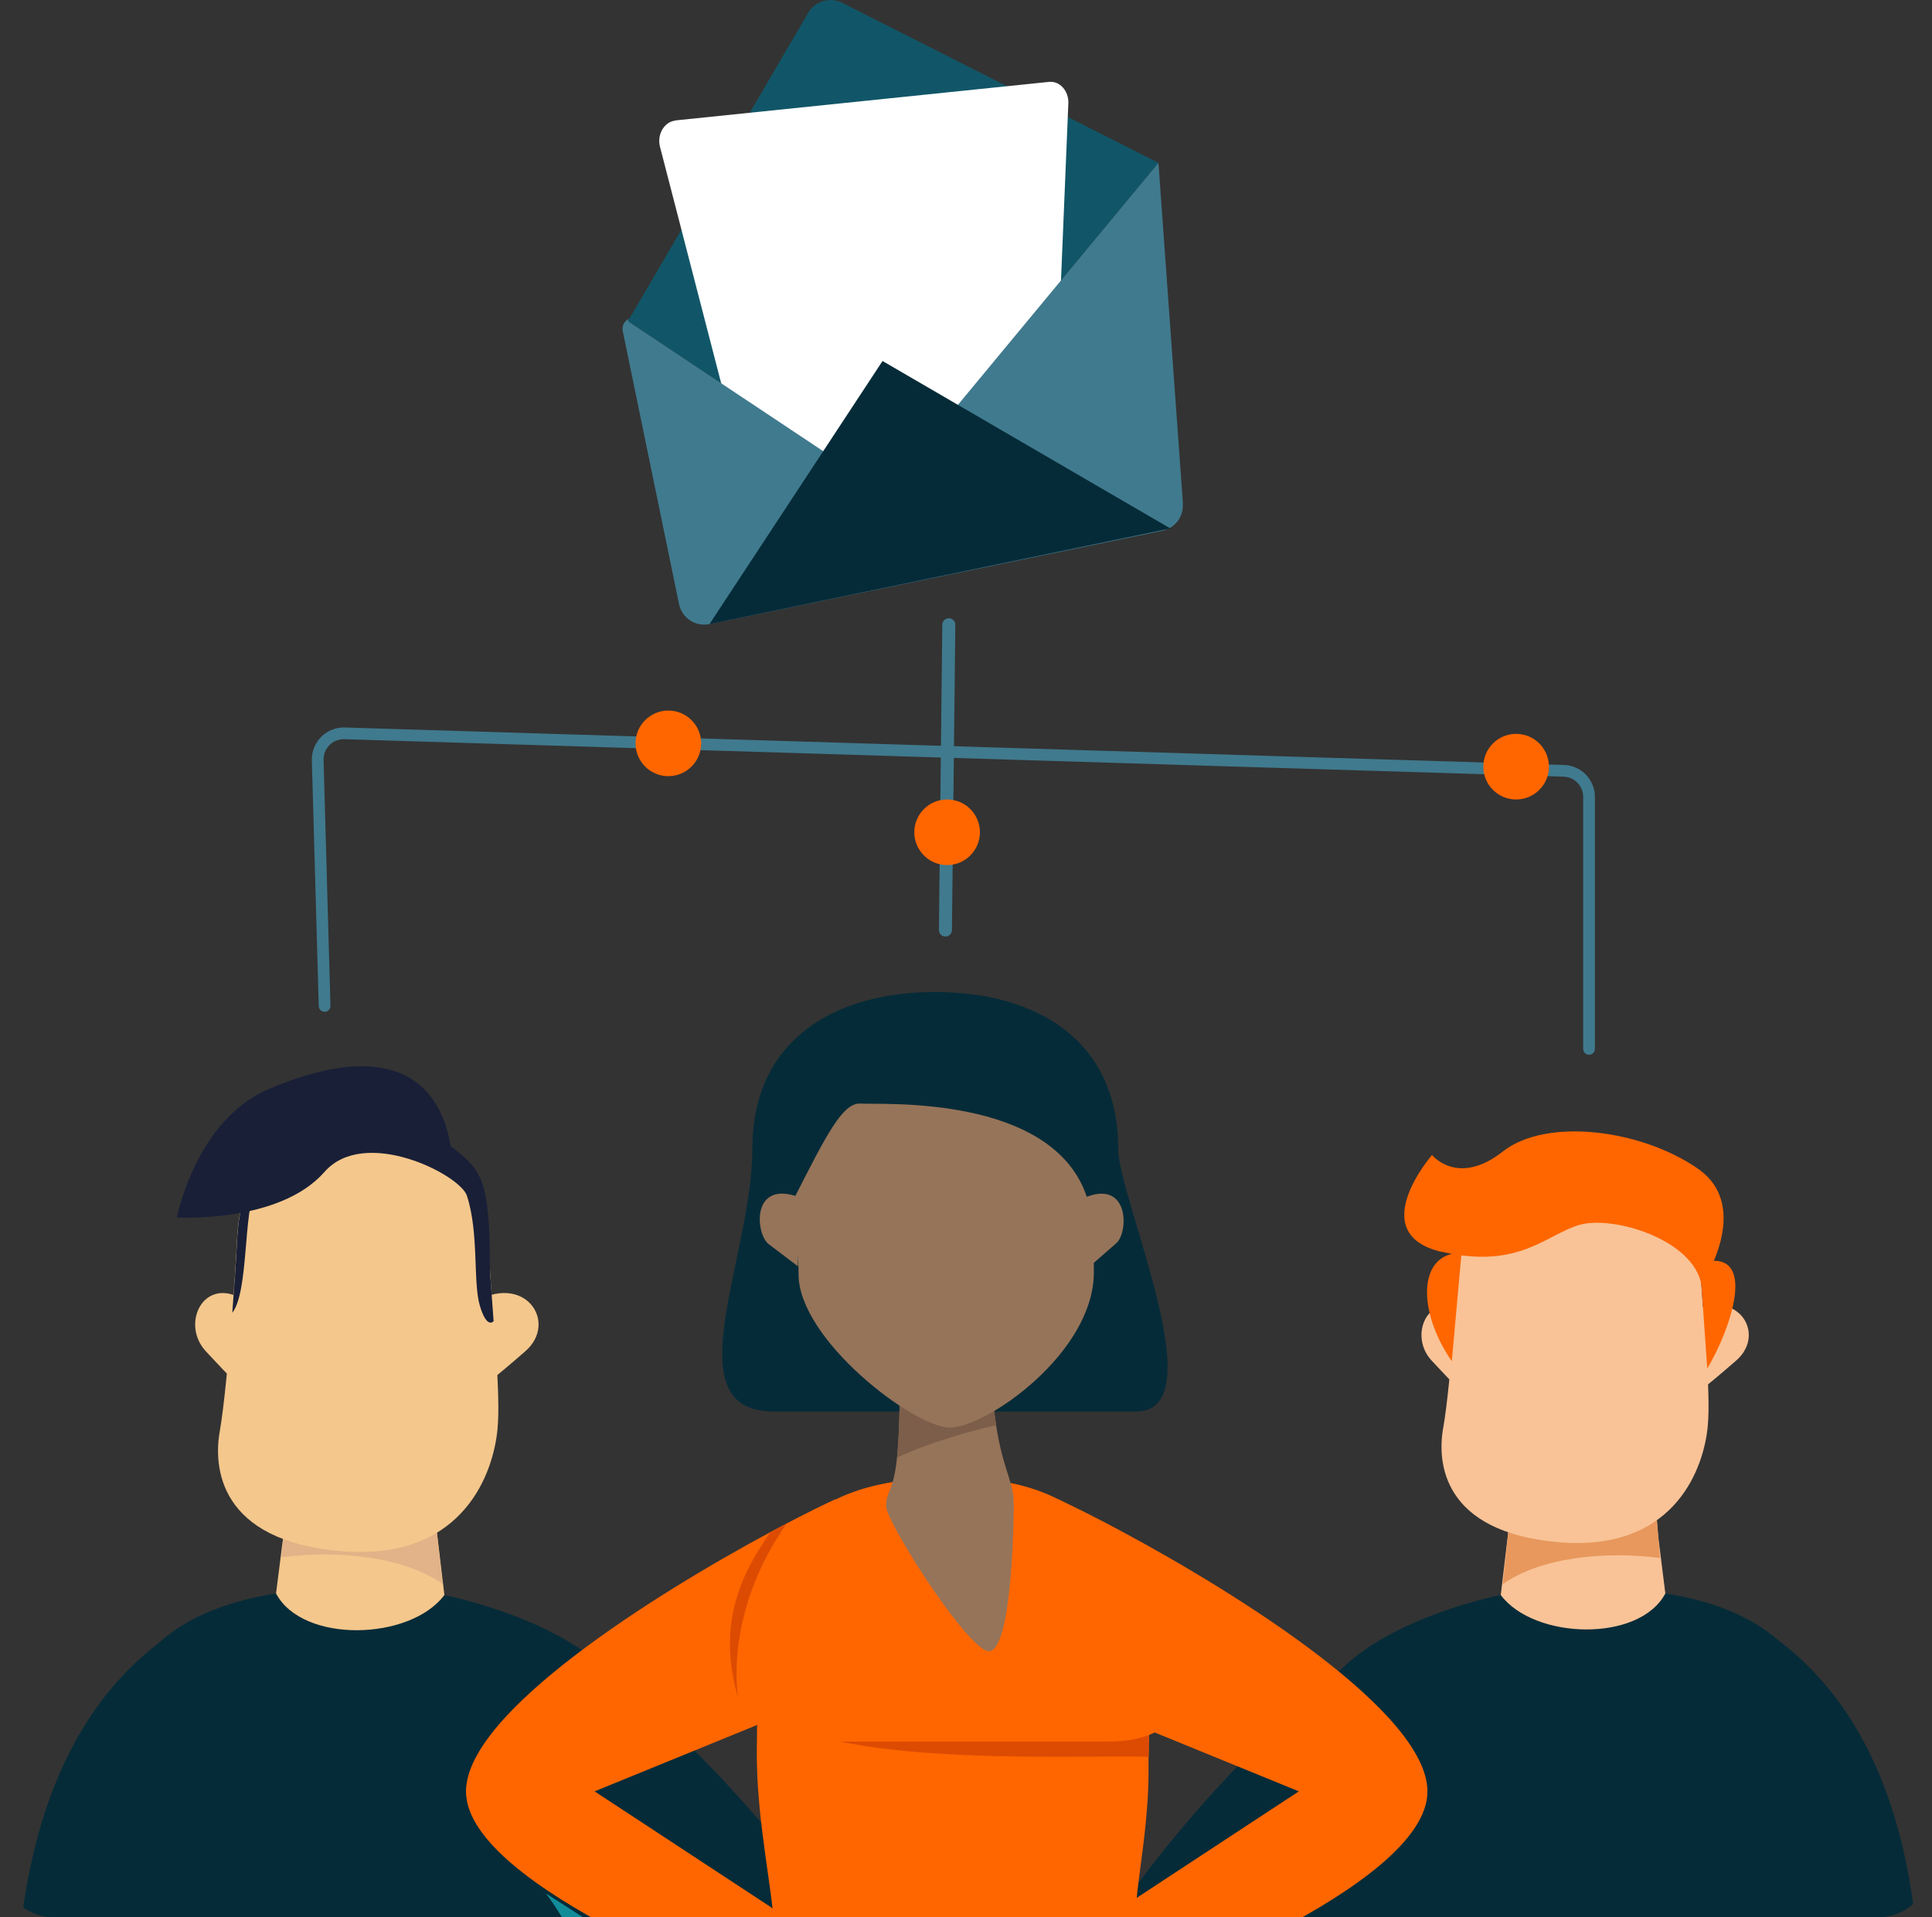 <?xml version="1.0" encoding="UTF-8"?>
<svg id="Layer_2" data-name="Layer 2" xmlns="http://www.w3.org/2000/svg" xmlns:xlink="http://www.w3.org/1999/xlink" viewBox="0 0 148.38 147.28">
  <rect x="0" y="0" width="148.38" height="147.28" fill="#333333" stroke="none"/>
  <defs>
    <style>
      .cls-1 {
        fill: #fff;
      }

      .cls-2 {
        fill: #407a8e;
      }

      .cls-3 {
        fill: #118d99;
      }

      .cls-4, .cls-5 {
        stroke: #407a8e;
        stroke-linecap: round;
        stroke-miterlimit: 10;
      }

      .cls-4, .cls-5, .cls-6 {
        fill: none;
      }

      .cls-7 {
        fill: #f60;
      }

      .cls-8 {
        fill: #dd4b03;
      }

      .cls-5 {
        stroke-width: .9px;
      }

      .cls-9 {
        fill: #f9c397;
      }

      .cls-10 {
        fill: #115668;
      }

      .cls-11 {
        clip-path: url(#clippath);
      }

      .cls-12 {
        fill: #f4c78c;
      }

      .cls-13 {
        fill: #7c5e4a;
      }

      .cls-14 {
        fill: #967459;
      }

      .cls-15 {
        fill: #191f37;
      }

      .cls-16 {
        fill: #e2b288;
      }

      .cls-17 {
        fill: #062b38;
      }

      .cls-18 {
        fill: #e8985d;
      }
    </style>
    <clipPath id="clippath">
      <path class="cls-6" d="m148.38,41.45v101.65c0,2.31-1.87,4.18-4.18,4.18H4.18c-2.31,0-4.18-1.87-4.18-4.18V41.45c0-2.79,2.26-5.04,5.04-5.04h138.3c2.78,0,5.04,2.25,5.04,5.04Z"/>
    </clipPath>
  </defs>
  <g id="NEW">
    <g>
      <path class="cls-10" d="m67.99,37.83l20.98-25.32L64.69.22c-.94-.48-2.1-.14-2.63.78l-13.7,23.44c-.14.04-.16.22-.04.3l19.68,13.1Z"/>
      <path class="cls-1" d="m51.87,9.25l28.69-2.96c.83-.09,1.53.69,1.49,1.65l-1.18,28.44c-.03.73-.5,1.35-1.12,1.48l-19.85,4.13c-.69.14-1.36-.33-1.55-1.1l-7.66-29.61c-.25-.96.33-1.93,1.19-2.02Z"/>
      <g id="Casual-Icon-Mail-notification">
        <g>
          <path class="cls-2" d="m90.84,38.7c.07.99-.6,1.87-1.57,2.07l-34.79,7.17c-1.07.22-2.11-.47-2.33-1.54l-4.32-20.96c-.08-.38.1-.76.43-.94-.05.07-.03.18.05.23l19.68,13.1,20.98-25.32,1.88,26.18Z"/>
          <polygon class="cls-17" points="67.78 27.73 54.49 47.94 89.88 40.59 67.78 27.73"/>
        </g>
      </g>
    </g>
    <path class="cls-5" d="m24.93,77.27l-.53-18.88c-.03-1.15.91-2.09,2.06-2.06l93.64,2.88c1.08.03,1.94.92,1.94,2v19.36"/>
    <line class="cls-4" x1="72.61" y1="71.44" x2="72.87" y2="47.99"/>
    <circle class="cls-7" cx="51.33" cy="57.1" r="2.52"/>
    <circle class="cls-7" cx="72.74" cy="63.93" r="2.52"/>
    <circle class="cls-7" cx="116.44" cy="58.89" r="2.52"/>
    <g class="cls-11">
      <g>
        <g id="Casual_Man_1" data-name="Casual Man 1">
          <g>
            <path class="cls-17" d="m1.2,160.54c0,5.76.94,25.05.94,25.05h7.25l.68-33.62,2.2-25.83C-.15,135.57,1.2,154.78,1.2,160.54Z"/>
            <path class="cls-17" d="m34.13,122.52l-12.93-.12c-10.87,1.72-13.41,8.3-13.59,16.55-.2,9.66,4.44,25.18,4.44,36.97h32.97c0-13.8,3.97-34.11,4-42.3.03-8.19-14.9-11.1-14.9-11.1Z"/>
            <path class="cls-17" d="m44.28,126.47c12.41,9.43,24.55,25.22,24.55,30.97s-24.01,23.45-24.01,23.45l-3.46-4.98,16.81-20.04-15.38-9.88,1.49-19.52Z"/>
            <g>
              <path class="cls-12" d="m33.41,116.39l-.51-4.64h-10.62l-.39,4.65-.13,1.59-.56,4.41c2.04,3.86,10.31,3.63,12.93.12l-.73-6.12Z"/>
              <path class="cls-16" d="m21.63,119.62c4.38-.58,9.45-.02,12.36,2.05l-.58-5.27c-2.3,0-6.8-.02-11.51,0l-.27,3.22Z"/>
              <g>
                <g>
                  <g>
                    <path class="cls-12" d="m19.13,100.15c-3.25-2.55-5.4,1.4-3.32,3.65,2.08,2.25,2.64,2.72,2.64,2.72l.68-6.37Z"/>
                    <path class="cls-12" d="m36.21,100.15c4.04-2.55,6.72,1.4,4.13,3.65-2.58,2.25-3.29,2.72-3.29,2.72l-.85-6.37Z"/>
                  </g>
                  <path class="cls-12" d="m38.21,109.76c-.3,3.3-2.52,9.82-11.27,9.44-.12,0-.24-.01-.37-.02-.13,0-.26-.02-.39-.03-9.37-.8-9.8-6.44-9.3-9.22.31-1.73.68-5.6.95-9.09h0c.16-2.11.3-4.08.36-5.37.07-1.44.23-3.04.97-4.42,1.02-1.92,3.14-3.41,7.67-3.41,7.78,0,10.71,4.31,10.71,7.64,0,2,.35,5.6.57,8.89,0,0,0,0,0,0,.14,2.18.23,4.23.1,5.59Z"/>
                </g>
                <path class="cls-15" d="m19.64,91.29c-.97,1.72-.52,7.91-1.8,9.55h0c.16-2.11.3-4.08.36-5.37.07-1.44.23-3.04.97-4.42l.47.24Z"/>
                <path class="cls-15" d="m37.63,97.55c0-7.06-.64-7.65-3.01-9.51-.26-1.11-1.25-9.77-13.97-4.39-5.63,2.38-7.06,9.87-7.06,9.87,0,0,7.87.46,11.33-3.5,3.08-3.52,10.41.2,10.94,1.83.94,2.88.45,6.65,1,8.47.55,1.82,1.05,1.16,1.05,1.16l-.29-3.93Z"/>
              </g>
            </g>
            <path class="cls-3" d="m46.4,157.66c-.24-6.97-4.49-12.23-4.49-12.23l5.58,3.59-1.09,8.65Z"/>
          </g>
        </g>
        <g id="Artwork_3" data-name="Artwork 3">
          <g id="Casual_Man_1-2" data-name="Casual Man 1">
            <g>
              <path class="cls-17" d="m147.47,159.69c0,5.63-.92,24.49-.92,24.49h-7.09s-.66-32.87-.66-32.87l-2.15-25.26c12.14,9.22,10.82,28.01,10.82,33.64Z"/>
              <path class="cls-17" d="m115.26,122.52l12.64-.12c10.63,1.68,13.12,8.11,13.28,16.18.2,9.45-4.35,24.62-4.35,36.15h-32.24c0-13.49-3.88-33.36-3.91-41.36-.03-8.01,14.57-10.85,14.57-10.85Z"/>
              <path class="cls-17" d="m105.34,126.38c-12.14,9.22-24.01,24.66-24.01,30.28s23.48,22.93,23.48,22.93l3.39-4.87-16.44-19.59,15.04-9.67-1.45-19.09Z"/>
              <g>
                <path class="cls-9" d="m115.97,116.53l.5-4.54h10.38s.38,4.54.38,4.54l.13,1.56.54,4.31c-2,3.78-10.08,3.55-12.64.12l.71-5.99Z"/>
                <path class="cls-18" d="m127.49,119.68c-4.29-.57-9.24-.02-12.08,2.01l.56-5.16c2.24,0,6.65-.02,11.26,0l.26,3.15Z"/>
                <g>
                  <g>
                    <g>
                      <path class="cls-9" d="m113.12,101.03c-3.09-2.43-5.15,1.34-3.17,3.48,1.98,2.14,2.52,2.59,2.52,2.59l.65-6.07Z"/>
                      <ellipse class="cls-9" cx="110.87" cy="102.5" rx=".53" ry=".9" transform="translate(-13.77 17.28) rotate(-8.39)"/>
                    </g>
                    <path class="cls-9" d="m129.4,101.03c3.85-2.43,6.4,1.34,3.94,3.48-2.46,2.14-3.13,2.59-3.13,2.59l-.81-6.07Z"/>
                  </g>
                  <path class="cls-9" d="m131.16,109.52c-.28,3.15-2.41,9.36-10.74,8.99-.12,0-.23-.01-.35-.02-.12,0-.25-.02-.37-.03-8.93-.77-9.34-6.13-8.86-8.78.3-1.65.65-5.33.91-8.66h0c.16-2.01.28-3.89.35-5.12.07-1.37.22-2.9.92-4.21.19-.36.42-.7.7-1.02,1.15-1.31,3.14-2.23,6.61-2.23,4.93,0,7.82,1.82,9.2,3.97.69,1.08,1,2.25,1,3.31,0,.59.03,1.33.08,2.16.06,1.01.15,2.15.24,3.34l.03.41c.06.85.13,1.72.18,2.56h0c.14,2.09.22,4.04.1,5.33Z"/>
                  <path class="cls-7" d="m110.71,96.15c5.98,1.39,8.06-1.35,10.63-2.07s8.7,1.12,9.33,4.6c0,0,4.01-5.94-.27-8.91-4.28-2.98-11.59-3.98-14.98-1.32-3.47,2.73-5.44.27-5.44.27,0,0-5.25,6.04.73,7.44Z"/>
                  <path class="cls-7" d="m130.55,97.02c4.63-1.31,2.34,5.17.57,8.1l-.57-8.1Z"/>
                  <path class="cls-7" d="m112.25,96.23c-3.4,0-3.4,4.51-.75,8.33l.75-8.33Z"/>
                </g>
              </g>
            </g>
          </g>
        </g>
        <g id="Casual_Woman_1" data-name="Casual Woman 1">
          <g>
            <path class="cls-17" d="m85.88,88.24c0,3.8,7.51,20.18,1.39,20.18h-27.88c-7.76,0-1.61-11.83-1.61-20.18s6.29-12.04,14.05-12.04,14.05,3.69,14.05,12.04Z"/>
            <path class="cls-7" d="m45.68,137.61l15.1,9.92-2.11,5.81s-22.88-8.28-22.88-15.73c0-6.06,14.47-15.13,23.37-19.92.44-.23.86-.46,1.26-.67,1.51-.79,2.81-1.43,3.76-1.87l-6.05,17.36-12.46,5.09Z"/>
            <path class="cls-7" d="m99.74,137.61l-15.1,9.92,2.11,5.81s22.88-8.28,22.88-15.73c0-6.06-14.47-15.13-23.37-19.92-.44-.23-.86-.46-1.26-.67-1.51-.79-2.81-1.43-3.76-1.87l6.05,17.36,12.46,5.09Z"/>
            <path class="cls-7" d="m88.21,134.95c0,.08,0,.16,0,.23,0,.29,0,.57,0,.85,0,.99-.04,1.9-.11,2.77-.45,6.33-2.12,10.09.11,20.54h-30.08c3.57-8.43-.2-15.81,0-25.47.01-.7.02-1.41.02-2.11h0c.04-9.05-.25-18.26,15.02-18.26,13.68,0,15.03,9.9,15.08,17.94,0,1.23-.01,2.41-.03,3.51Z"/>
            <path class="cls-8" d="m88.24,131.44l-29.07.3c5.42,4.1,24.66,3.02,29.04,3.21.02-1.1.04-2.28.03-3.51Z"/>
            <path class="cls-7" d="m86.49,120.76l-23.32-.73s-5.87,4.64-5.87,7.88h0c0,3.24,2.63,5.87,5.87,5.87h21.91c3.24,0,5.87-1.22,5.87-4.46h0c0-3.24-3.37-5.66-4.45-8.57Z"/>
            <path class="cls-14" d="m77.86,115.48c0,1.69-.18,12.2-2.15,11.3s-7.66-9.95-7.66-11.08.6-1.21.84-3.74c.15-1.6.25-3.74.16-6.43h7.12c0,1.35.13,2.7.33,3.95.54,3.46,1.35,4.32,1.35,6.01Z"/>
            <path class="cls-13" d="m68.9,111.95c.15-1.6.25-3.74.16-6.43h7.12c0,1.35.13,2.7.33,3.95-2.14.5-5.03,1.31-7.61,2.48Z"/>
            <g>
              <path class="cls-14" d="m61.33,91.94c-3.68-1.31-3.29,2.87-2.3,3.62l2.25,1.71.04-5.33Z"/>
              <path class="cls-14" d="m83.19,92.04c3.58-1.57,3.49,2.63,2.55,3.45s-2.13,1.86-2.13,1.86l-.42-5.31Z"/>
            </g>
            <path class="cls-14" d="m84.01,97.72c0,6.22-8.28,11.94-11.05,11.94s-11.63-6.76-11.63-11.78c0-2.51-.46-2.59-.28-5.95,2.41-4.73,3.67-7.26,5.05-7.16,1.52.11,14.72-.76,17.37,7.17.36,3.28.54,2.99.54,5.78Z"/>
            <path d="m61.05,91.93c-.09,0,.09,0,0,0h0Z"/>
            <path class="cls-8" d="m56.69,130.42c-1.74-5.91.47-9.85,2.47-12.72.44-.23.86-.46,1.26-.67-4.84,6.91-3.76,13.17-3.73,13.39Z"/>
          </g>
        </g>
      </g>
    </g>
  </g>
</svg>